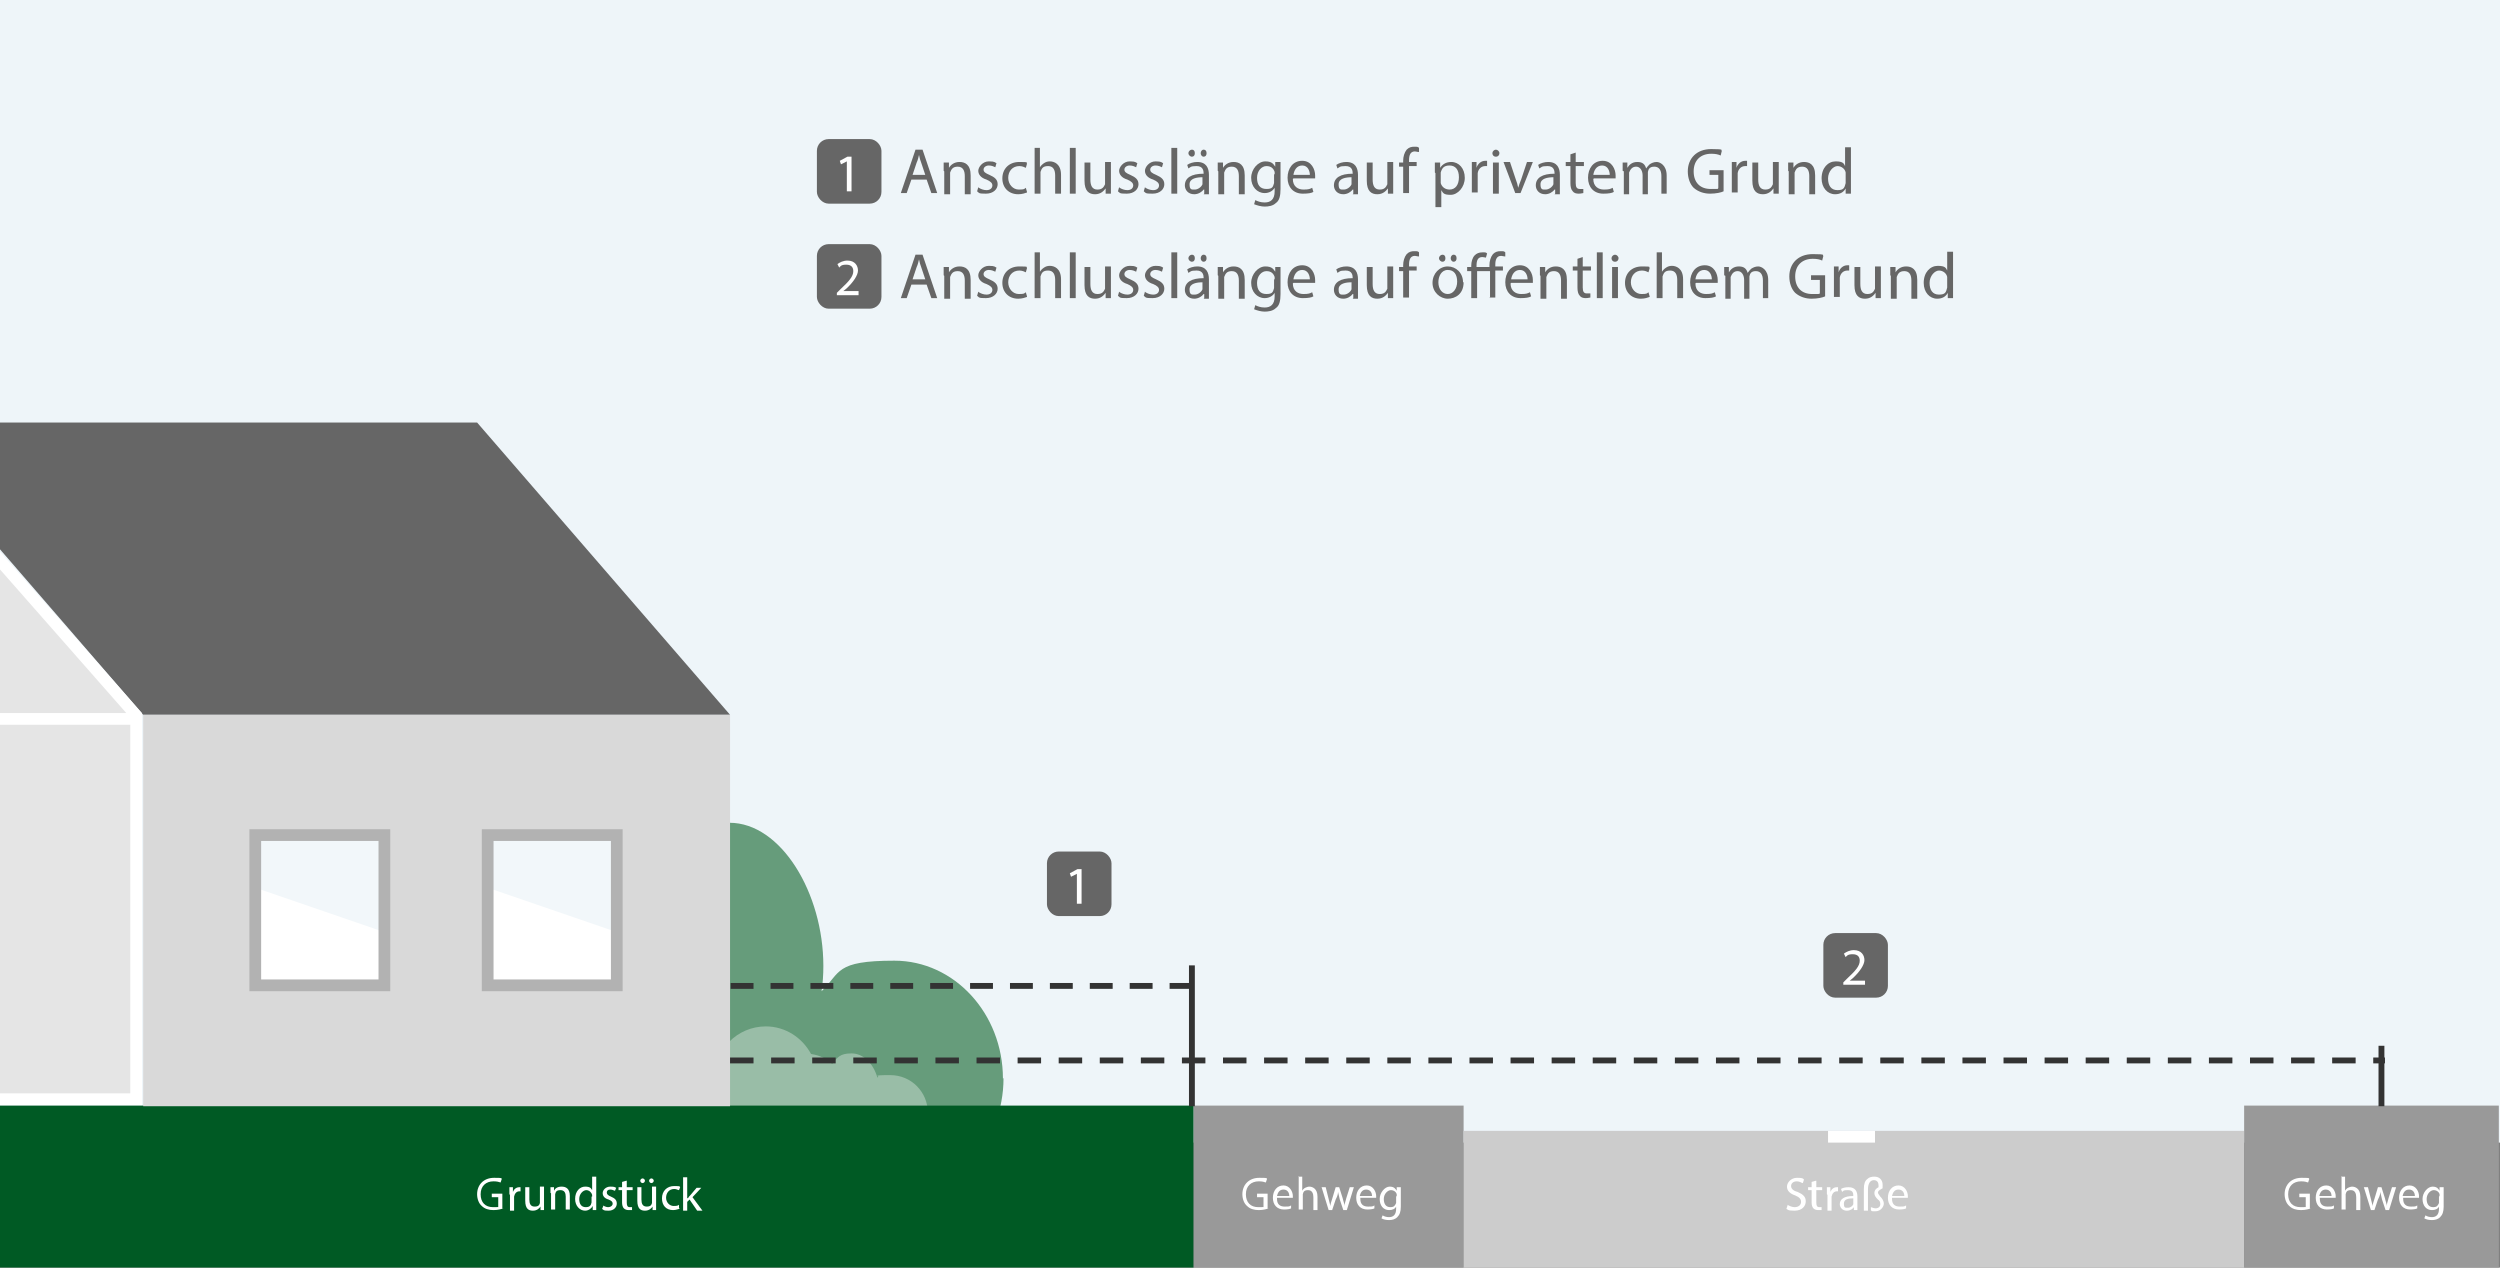 <?xml version="1.0" encoding="UTF-8"?>
<svg xmlns="http://www.w3.org/2000/svg" xmlns:xlink="http://www.w3.org/1999/xlink" id="Ebene_1" data-name="Ebene 1" version="1.1" viewBox="0 0 426 216">
  <rect x="0" y="0" width="426" height="216" fill="#808080" stroke="none"/>
  <defs>
    <clipPath id="clippath">
      <rect width="426" height="216" fill="none" stroke-width="0"></rect>
    </clipPath>
    <clipPath id="clippath-1">
      <rect width="426" height="216" fill="none" stroke-width="0"></rect>
    </clipPath>
    <clipPath id="clippath-2">
      <rect width="426" height="216" fill="none" stroke-width="0"></rect>
    </clipPath>
    <clipPath id="clippath-3">
      <rect width="426" height="216" fill="none" stroke-width="0"></rect>
    </clipPath>
    <clipPath id="clippath-4">
      <rect width="426" height="216" fill="none" stroke-width="0"></rect>
    </clipPath>
    <clipPath id="clippath-5">
      <rect width="426" height="216" fill="none" stroke-width="0"></rect>
    </clipPath>
  </defs>
  <rect width="426" height="194.7" fill="#eef5f9" stroke-width="0"></rect>
  <g clip-path="url(#clippath)">
    <path d="M170.9,183.8c0-11.1-8.3-20.1-18.5-20.1s-9.1,2-12.4,5.2c.2-1.4.3-2.8.3-4.3,0-12.4-7.2-24.4-16-24.4s-16,12-16,24.4,7.2,22.4,16,22.4,7-1.7,9.7-4.6c0,.4,0,.9,0,1.3,0,11.1,8.3,20.1,18.5,20.1s18.5-9,18.5-20.1" fill="#669c7b" stroke-width="0"></path>
    <path d="M158.1,189.6c0-3.5-2.8-6.4-6.4-6.4s-1.5.2-2.2.4c-.7-2.4-2.4-4.1-4.4-4.1s-2.4.7-3.3,1.8c-.9-.9-2.2-1.5-3.6-1.7-1.5-2.8-4.4-4.7-7.7-4.7-4.9,0-8.8,4-8.8,8.9s3.9,8.9,8.8,8.9,2.9-.4,4.2-1.1c.8.4,1.7.6,2.7.6,1.7,0,3.2-.7,4.4-1.8.8,1.1,2,1.8,3.3,1.8s.5,0,.8-.1c1,2.3,3.2,3.8,5.8,3.8s6.4-2.8,6.4-6.4" fill="#99bda7" stroke-width="0"></path>
  </g>
  <rect y="188.4" width="203.4" height="27.6" fill="#005a24" stroke-width="0"></rect>
  <polygon points="0 72 0 93.6 24.4 121.8 124.4 121.8 81.3 72 0 72" fill="#666" stroke-width="0"></polygon>
  <rect x="203.4" y="188.4" width="46" height="27.6" fill="#999" stroke-width="0"></rect>
  <rect x="249.4" y="192.7" width="133" height="23.3" fill="#ccc" stroke-width="0"></rect>
  <rect x="382.4" y="188.4" width="43.4" height="27.6" fill="#999" stroke-width="0"></rect>
  <rect x="311.5" y="192.7" width="8" height="2" fill="#fff" stroke-width="0"></rect>
  <rect x="24.4" y="121.8" width="100" height="66.7" fill="#d9d9d9" stroke-width="0"></rect>
  <rect x="43.3" y="142.1" width="22.4" height="26.1" fill="#fff" stroke-width="0"></rect>
  <polygon points="43.3 142.1 43.3 151.2 65.7 158.9 65.7 142.1 43.3 142.1" fill="#f2f7fa" stroke-width="0"></polygon>
  <rect x="43.5" y="142.3" width="22" height="25.6" fill="none" stroke="#b2b2b2" stroke-width="2"></rect>
  <rect x="82.9" y="142.1" width="22.4" height="26.1" fill="#fff" stroke-width="0"></rect>
  <polygon points="82.9 142.1 82.9 151.2 105.3 158.9 105.3 142.1 82.9 142.1" fill="#f2f7fa" stroke-width="0"></polygon>
  <rect x="83.1" y="142.3" width="22" height="25.6" fill="none" stroke="#b2b2b2" stroke-width="2"></rect>
  <polygon points="0 187.3 23.2 187.3 23.2 121.9 0 95.5 0 187.3" fill="#e5e5e5" stroke-width="0"></polygon>
  <g clip-path="url(#clippath-1)">
    <polygon points="23.2 121.9 23.2 187.3 -1.5 187.3 -1.6 93.7 23.2 121.9" fill="none" stroke="#fff" stroke-width="2"></polygon>
    <line x1="-.6" y1="122.5" x2="23.9" y2="122.5" fill="none" stroke="#fff" stroke-width="2"></line>
  </g>
  <line x1="124.4" y1="180.7" x2="406.4" y2="180.7" fill="none" stroke="#333" stroke-dasharray="0 0 4 3"></line>
  <line x1="124.5" y1="168" x2="203.4" y2="168" fill="none" stroke="#333" stroke-dasharray="0 0 3.9 2.9"></line>
  <line x1="203.1" y1="164.5" x2="203.1" y2="188.5" fill="none" stroke="#333"></line>
  <line x1="405.8" y1="178.2" x2="405.8" y2="188.5" fill="none" stroke="#333"></line>
  <g>
    <path d="M155.3,30.6l-.8,2.3h-1l2.5-7.4h1.2l2.5,7.4h-1l-.8-2.3h-2.6ZM157.7,29.9l-.7-2.1c-.2-.5-.3-.9-.4-1.4h0c-.1.4-.2.9-.4,1.3l-.7,2.1h2.2Z" fill="#666" stroke-width="0"></path>
    <path d="M160.8,29.1c0-.5,0-1,0-1.4h.9v.9h0c.3-.5.9-1,1.8-1s1.9.4,1.9,2.3v3.2h-1v-3.1c0-.9-.3-1.6-1.2-1.6s-1.1.5-1.3,1c0,.1,0,.3,0,.5v3.2h-1v-3.9Z" fill="#666" stroke-width="0"></path>
    <path d="M166.8,32c.3.2.8.4,1.3.4.7,0,1-.4,1-.8s-.3-.7-1-1c-1-.3-1.4-.9-1.4-1.5s.7-1.6,1.8-1.6,1,.2,1.3.3l-.2.7c-.2-.1-.6-.3-1.1-.3s-.9.3-.9.7.3.6,1,.9c.9.4,1.4.8,1.4,1.6s-.7,1.6-2,1.6-1.1-.1-1.5-.4l.2-.7Z" fill="#666" stroke-width="0"></path>
    <path d="M175,32.8c-.3.1-.8.3-1.5.3-1.6,0-2.7-1.1-2.7-2.7s1.1-2.8,2.9-2.8,1.1.1,1.3.3l-.2.7c-.2-.1-.6-.3-1.1-.3-1.2,0-1.9.9-1.9,2s.8,2,1.8,2,.9-.1,1.2-.3l.2.7Z" fill="#666" stroke-width="0"></path>
    <path d="M176.2,25.2h1v3.3h0c.2-.3.4-.5.7-.7.3-.2.6-.3,1-.3.7,0,1.9.4,1.9,2.3v3.2h-1v-3.1c0-.9-.3-1.6-1.2-1.6s-1.1.4-1.3,1c0,.1,0,.3,0,.5v3.2h-1v-7.8Z" fill="#666" stroke-width="0"></path>
    <path d="M182.3,25.2h1v7.8h-1v-7.8Z" fill="#666" stroke-width="0"></path>
    <path d="M189.3,31.5c0,.5,0,1,0,1.5h-.9v-.9h0c-.3.4-.8,1-1.8,1s-1.8-.5-1.8-2.3v-3.1h1v2.9c0,1,.3,1.7,1.2,1.7s1.1-.5,1.3-.9c0-.1,0-.3,0-.5v-3.3h1v3.9Z" fill="#666" stroke-width="0"></path>
    <path d="M190.8,32c.3.2.8.4,1.3.4.7,0,1-.4,1-.8s-.3-.7-1-1c-1-.3-1.4-.9-1.4-1.5s.7-1.6,1.8-1.6,1,.2,1.3.3l-.2.7c-.2-.1-.6-.3-1.1-.3s-.9.3-.9.7.3.6,1,.9c.9.4,1.4.8,1.4,1.6s-.7,1.6-2,1.6-1.1-.1-1.5-.4l.2-.7Z" fill="#666" stroke-width="0"></path>
    <path d="M195.2,32c.3.2.8.4,1.3.4.7,0,1-.4,1-.8s-.3-.7-1-1c-1-.3-1.4-.9-1.4-1.5s.7-1.6,1.8-1.6,1,.2,1.3.3l-.2.7c-.2-.1-.6-.3-1.1-.3s-.9.3-.9.7.3.6,1,.9c.9.4,1.4.8,1.4,1.6s-.7,1.6-2,1.6-1.1-.1-1.5-.4l.2-.7Z" fill="#666" stroke-width="0"></path>
    <path d="M199.6,25.2h1v7.8h-1v-7.8Z" fill="#666" stroke-width="0"></path>
    <path d="M205.2,33v-.7h-.1c-.3.4-.9.8-1.6.8-1.1,0-1.6-.8-1.6-1.5,0-1.3,1.1-2,3.2-2h0c0-.5-.1-1.3-1.2-1.3s-1,.2-1.4.4l-.2-.6c.4-.3,1.1-.5,1.7-.5,1.6,0,2,1.1,2,2.2v2c0,.5,0,.9,0,1.3h-.9ZM202.5,26.1c0-.3.3-.6.6-.6s.5.2.5.6-.2.6-.5.6-.6-.3-.6-.6ZM205,30.2c-1.1,0-2.3.2-2.3,1.2s.4.9.9.9,1.1-.4,1.3-.9c0,0,0-.2,0-.3v-.9ZM204.6,26.1c0-.3.2-.6.5-.6s.5.2.5.6-.2.6-.5.6-.5-.3-.5-.6Z" fill="#666" stroke-width="0"></path>
    <path d="M207.5,29.1c0-.5,0-1,0-1.4h.9v.9h0c.3-.5.9-1,1.8-1s1.9.4,1.9,2.3v3.2h-1v-3.1c0-.9-.3-1.6-1.2-1.6s-1.1.5-1.3,1c0,.1,0,.3,0,.5v3.2h-1v-3.9Z" fill="#666" stroke-width="0"></path>
    <path d="M218.2,27.6c0,.4,0,.8,0,1.5v3.1c0,1.2-.2,2-.8,2.4-.5.5-1.3.6-1.9.6s-1.3-.2-1.8-.4l.2-.7c.4.2.9.4,1.6.4,1,0,1.7-.5,1.7-1.9v-.6h0c-.3.5-.9.9-1.7.9-1.3,0-2.3-1.1-2.3-2.6s1.2-2.8,2.4-2.8,1.4.5,1.7.9h0v-.8h.9ZM217.2,29.7c0-.2,0-.3,0-.4-.2-.6-.6-1-1.4-1s-1.6.8-1.6,2,.5,1.9,1.6,1.9,1.1-.4,1.3-1c0-.2,0-.4,0-.5v-1Z" fill="#666" stroke-width="0"></path>
    <path d="M220.3,30.5c0,1.3.9,1.8,1.8,1.8s1.1-.1,1.5-.3l.2.7c-.3.2-.9.3-1.8.3-1.6,0-2.6-1.1-2.6-2.7s.9-2.9,2.5-2.9,2.2,1.5,2.2,2.5,0,.4,0,.5h-3.7ZM223.2,29.8c0-.6-.3-1.6-1.3-1.6s-1.4.9-1.5,1.6h2.8Z" fill="#666" stroke-width="0"></path>
    <path d="M230.6,33v-.7h-.1c-.3.4-.9.8-1.6.8-1.1,0-1.6-.8-1.6-1.5,0-1.3,1.1-2,3.2-2h0c0-.5-.1-1.3-1.2-1.3s-1,.2-1.4.4l-.2-.6c.4-.3,1.1-.5,1.7-.5,1.6,0,2,1.1,2,2.2v2c0,.5,0,.9,0,1.3h-.9ZM230.4,30.2c-1.1,0-2.3.2-2.3,1.2s.4.9.9.9,1.1-.4,1.3-.9c0,0,0-.2,0-.3v-.9Z" fill="#666" stroke-width="0"></path>
    <path d="M237.4,31.5c0,.5,0,1,0,1.5h-.9v-.9h0c-.3.4-.8,1-1.8,1s-1.8-.5-1.8-2.3v-3.1h1v2.9c0,1,.3,1.7,1.2,1.7s1.1-.5,1.3-.9c0-.1,0-.3,0-.5v-3.3h1v3.9Z" fill="#666" stroke-width="0"></path>
    <path d="M239.1,33v-4.6h-.7v-.7h.7v-.3c0-.7.2-1.4.6-1.9.4-.4.8-.5,1.3-.5s.6,0,.8.2v.7c-.3,0-.5-.1-.7-.1-.8,0-1,.7-1,1.5v.3h1.3v.7h-1.3v4.6h-1Z" fill="#666" stroke-width="0"></path>
    <path d="M244.5,29.4c0-.7,0-1.2,0-1.7h.9v.9h0c.4-.6,1-1,1.9-1,1.3,0,2.3,1.1,2.3,2.7s-1.2,2.9-2.4,2.9-1.3-.3-1.6-.8h0v2.9h-1v-5.8ZM245.5,30.8c0,.1,0,.3,0,.4.2.7.8,1.1,1.5,1.1,1,0,1.6-.8,1.6-2.1s-.6-2-1.6-2-1.3.5-1.5,1.2c0,.1,0,.3,0,.4v.9Z" fill="#666" stroke-width="0"></path>
    <path d="M250.8,29.3c0-.6,0-1.2,0-1.7h.8v1h0c.2-.7.8-1.2,1.5-1.2s.2,0,.3,0v.9c0,0-.2,0-.3,0-.7,0-1.2.5-1.3,1.2,0,.1,0,.3,0,.5v2.8h-1v-3.7Z" fill="#666" stroke-width="0"></path>
    <path d="M255.5,26.1c0,.3-.2.6-.6.6s-.6-.3-.6-.6.3-.6.6-.6.6.3.6.6ZM254.4,33v-5.3h1v5.3h-1Z" fill="#666" stroke-width="0"></path>
    <path d="M257.3,27.6l1,3c.2.5.3.9.4,1.4h0c.1-.4.3-.9.5-1.4l1-3h1l-2.1,5.3h-.9l-2-5.3h1Z" fill="#666" stroke-width="0"></path>
    <path d="M265,33v-.7h-.1c-.3.4-.9.8-1.6.8-1.1,0-1.6-.8-1.6-1.5,0-1.3,1.1-2,3.2-2h0c0-.5-.1-1.3-1.2-1.3s-1,.2-1.4.4l-.2-.6c.4-.3,1.1-.5,1.7-.5,1.6,0,2,1.1,2,2.2v2c0,.5,0,.9,0,1.3h-.9ZM264.8,30.2c-1.1,0-2.3.2-2.3,1.2s.4.9.9.9,1.1-.4,1.3-.9c0,0,0-.2,0-.3v-.9Z" fill="#666" stroke-width="0"></path>
    <path d="M268.5,26.1v1.5h1.4v.7h-1.4v2.9c0,.7.2,1,.7,1s.4,0,.6,0v.7c-.1,0-.4.1-.8.1s-.8-.1-1-.4c-.3-.3-.4-.8-.4-1.4v-2.9h-.8v-.7h.8v-1.3l.9-.3Z" fill="#666" stroke-width="0"></path>
    <path d="M271.5,30.5c0,1.3.9,1.8,1.8,1.8s1.1-.1,1.5-.3l.2.7c-.3.2-.9.3-1.8.3-1.6,0-2.6-1.1-2.6-2.7s.9-2.9,2.5-2.9,2.2,1.5,2.2,2.5,0,.4,0,.5h-3.7ZM274.3,29.8c0-.6-.3-1.6-1.3-1.6s-1.4.9-1.5,1.6h2.8Z" fill="#666" stroke-width="0"></path>
    <path d="M276.5,29.1c0-.5,0-1,0-1.4h.8v.9h0c.3-.5.8-1,1.7-1s1.3.4,1.5,1.1h0c.2-.3.4-.5.6-.7.3-.2.7-.4,1.2-.4s1.7.5,1.7,2.3v3.1h-.9v-3c0-1-.4-1.6-1.2-1.6s-1,.4-1.1.9c0,.1,0,.3,0,.5v3.3h-.9v-3.2c0-.8-.4-1.5-1.1-1.5s-1,.5-1.2,1c0,.1,0,.3,0,.5v3.2h-.9v-3.9Z" fill="#666" stroke-width="0"></path>
    <path d="M293.7,32.6c-.4.2-1.3.4-2.3.4s-2-.3-2.8-1c-.6-.6-1-1.6-1-2.8,0-2.2,1.5-3.8,4-3.8s1.5.2,1.8.3l-.2.8c-.4-.2-.9-.3-1.6-.3-1.8,0-3,1.1-3,3s1.1,3,2.9,3,1.1,0,1.3-.2v-2.2h-1.5v-.8h2.4v3.6Z" fill="#666" stroke-width="0"></path>
    <path d="M295.1,29.3c0-.6,0-1.2,0-1.7h.8v1h0c.2-.7.8-1.2,1.5-1.2s.2,0,.3,0v.9c0,0-.2,0-.3,0-.7,0-1.2.5-1.3,1.2,0,.1,0,.3,0,.5v2.8h-1v-3.7Z" fill="#666" stroke-width="0"></path>
    <path d="M303.1,31.5c0,.5,0,1,0,1.5h-.9v-.9h0c-.3.4-.8,1-1.8,1s-1.8-.5-1.8-2.3v-3.1h1v2.9c0,1,.3,1.7,1.2,1.7s1.1-.5,1.3-.9c0-.1,0-.3,0-.5v-3.3h1v3.9Z" fill="#666" stroke-width="0"></path>
    <path d="M304.7,29.1c0-.5,0-1,0-1.4h.9v.9h0c.3-.5.9-1,1.8-1s1.9.4,1.9,2.3v3.2h-1v-3.1c0-.9-.3-1.6-1.2-1.6s-1.1.5-1.3,1c0,.1,0,.3,0,.5v3.2h-1v-3.9Z" fill="#666" stroke-width="0"></path>
    <path d="M315.4,25.2v6.4c0,.5,0,1,0,1.4h-.9v-.9h0c-.3.6-.9,1-1.8,1-1.3,0-2.3-1.1-2.3-2.7,0-1.8,1.1-2.9,2.4-2.9s1.4.4,1.6.8h0v-3.2h1ZM314.5,29.8c0-.1,0-.3,0-.4-.1-.6-.7-1.1-1.4-1.1s-1.6.9-1.6,2.1.5,2,1.6,2,1.2-.4,1.4-1.2c0-.1,0-.3,0-.4v-.9Z" fill="#666" stroke-width="0"></path>
  </g>
  <g clip-path="url(#clippath-2)">
    <rect x="139.2" y="23.7" width="11" height="11" rx="2" ry="2" fill="#666" stroke-width="0"></rect>
  </g>
  <path d="M144.3,27.5h0l-1,.5-.2-.6,1.3-.7h.7v5.9h-.8v-5.1Z" fill="#fff" stroke-width="0"></path>
  <g>
    <path d="M155.3,48.5l-.8,2.3h-1l2.5-7.4h1.2l2.5,7.4h-1l-.8-2.3h-2.6ZM157.7,47.7l-.7-2.1c-.2-.5-.3-.9-.4-1.4h0c-.1.4-.2.9-.4,1.3l-.7,2.1h2.2Z" fill="#666" stroke-width="0"></path>
    <path d="M160.8,46.9c0-.5,0-1,0-1.4h.9v.9h0c.3-.5.9-1,1.8-1s1.9.4,1.9,2.3v3.2h-1v-3.1c0-.9-.3-1.6-1.2-1.6s-1.1.5-1.3,1c0,.1,0,.3,0,.5v3.2h-1v-3.9Z" fill="#666" stroke-width="0"></path>
    <path d="M166.8,49.8c.3.2.8.4,1.3.4.7,0,1-.4,1-.8s-.3-.7-1-1c-1-.3-1.4-.9-1.4-1.5s.7-1.6,1.8-1.6,1,.2,1.3.3l-.2.7c-.2-.1-.6-.3-1.1-.3s-.9.3-.9.7.3.6,1,.9c.9.4,1.4.8,1.4,1.6s-.7,1.6-2,1.6-1.1-.1-1.5-.4l.2-.7Z" fill="#666" stroke-width="0"></path>
    <path d="M175,50.6c-.3.1-.8.3-1.5.3-1.6,0-2.7-1.1-2.7-2.7s1.1-2.8,2.9-2.8,1.1.1,1.3.3l-.2.7c-.2-.1-.6-.3-1.1-.3-1.2,0-1.9.9-1.9,2s.8,2,1.8,2,.9-.1,1.2-.3l.2.7Z" fill="#666" stroke-width="0"></path>
    <path d="M176.2,43h1v3.3h0c.2-.3.4-.5.7-.7.3-.2.6-.3,1-.3.7,0,1.9.4,1.9,2.3v3.2h-1v-3.1c0-.9-.3-1.6-1.2-1.6s-1.1.4-1.3,1c0,.1,0,.3,0,.5v3.2h-1v-7.8Z" fill="#666" stroke-width="0"></path>
    <path d="M182.3,43h1v7.8h-1v-7.8Z" fill="#666" stroke-width="0"></path>
    <path d="M189.3,49.3c0,.5,0,1,0,1.5h-.9v-.9h0c-.3.4-.8,1-1.8,1s-1.8-.5-1.8-2.3v-3.1h1v2.9c0,1,.3,1.7,1.2,1.7s1.1-.5,1.3-.9c0-.1,0-.3,0-.5v-3.3h1v3.9Z" fill="#666" stroke-width="0"></path>
    <path d="M190.8,49.8c.3.2.8.4,1.3.4.7,0,1-.4,1-.8s-.3-.7-1-1c-1-.3-1.4-.9-1.4-1.5s.7-1.6,1.8-1.6,1,.2,1.3.3l-.2.7c-.2-.1-.6-.3-1.1-.3s-.9.3-.9.7.3.6,1,.9c.9.4,1.4.8,1.4,1.6s-.7,1.6-2,1.6-1.1-.1-1.5-.4l.2-.7Z" fill="#666" stroke-width="0"></path>
    <path d="M195.2,49.8c.3.2.8.4,1.3.4.7,0,1-.4,1-.8s-.3-.7-1-1c-1-.3-1.4-.9-1.4-1.5s.7-1.6,1.8-1.6,1,.2,1.3.3l-.2.7c-.2-.1-.6-.3-1.1-.3s-.9.3-.9.7.3.6,1,.9c.9.4,1.4.8,1.4,1.6s-.7,1.6-2,1.6-1.1-.1-1.5-.4l.2-.7Z" fill="#666" stroke-width="0"></path>
    <path d="M199.6,43h1v7.8h-1v-7.8Z" fill="#666" stroke-width="0"></path>
    <path d="M205.2,50.8v-.7h-.1c-.3.4-.9.8-1.6.8-1.1,0-1.6-.8-1.6-1.5,0-1.3,1.1-2,3.2-2h0c0-.5-.1-1.3-1.2-1.3s-1,.2-1.4.4l-.2-.6c.4-.3,1.1-.5,1.7-.5,1.6,0,2,1.1,2,2.2v2c0,.5,0,.9,0,1.3h-.9ZM202.5,44c0-.3.3-.6.6-.6s.5.2.5.6-.2.6-.5.6-.6-.3-.6-.6ZM205,48.1c-1.1,0-2.3.2-2.3,1.2s.4.9.9.9,1.1-.4,1.3-.9c0,0,0-.2,0-.3v-.9ZM204.6,44c0-.3.2-.6.5-.6s.5.2.5.6-.2.6-.5.6-.5-.3-.5-.6Z" fill="#666" stroke-width="0"></path>
    <path d="M207.5,46.9c0-.5,0-1,0-1.4h.9v.9h0c.3-.5.9-1,1.8-1s1.9.4,1.9,2.3v3.2h-1v-3.1c0-.9-.3-1.6-1.2-1.6s-1.1.5-1.3,1c0,.1,0,.3,0,.5v3.2h-1v-3.9Z" fill="#666" stroke-width="0"></path>
    <path d="M218.2,45.5c0,.4,0,.8,0,1.5v3.1c0,1.2-.2,2-.8,2.4-.5.5-1.3.6-1.9.6s-1.3-.2-1.8-.4l.2-.7c.4.2.9.4,1.6.4,1,0,1.7-.5,1.7-1.9v-.6h0c-.3.5-.9.9-1.7.9-1.3,0-2.3-1.1-2.3-2.6s1.2-2.8,2.4-2.8,1.4.5,1.7.9h0v-.8h.9ZM217.2,47.6c0-.2,0-.3,0-.4-.2-.6-.6-1-1.4-1s-1.6.8-1.6,2,.5,1.9,1.6,1.9,1.1-.4,1.3-1c0-.2,0-.4,0-.5v-1Z" fill="#666" stroke-width="0"></path>
    <path d="M220.3,48.3c0,1.3.9,1.8,1.8,1.8s1.1-.1,1.5-.3l.2.7c-.3.2-.9.3-1.8.3-1.6,0-2.6-1.1-2.6-2.7s.9-2.9,2.5-2.9,2.2,1.5,2.2,2.5,0,.4,0,.5h-3.7ZM223.2,47.6c0-.6-.3-1.6-1.3-1.6s-1.4.9-1.5,1.6h2.8Z" fill="#666" stroke-width="0"></path>
    <path d="M230.6,50.8v-.7h-.1c-.3.4-.9.8-1.6.8-1.1,0-1.6-.8-1.6-1.5,0-1.3,1.1-2,3.2-2h0c0-.5-.1-1.3-1.2-1.3s-1,.2-1.4.4l-.2-.6c.4-.3,1.1-.5,1.7-.5,1.6,0,2,1.1,2,2.2v2c0,.5,0,.9,0,1.3h-.9ZM230.4,48.1c-1.1,0-2.3.2-2.3,1.2s.4.9.9.9,1.1-.4,1.3-.9c0,0,0-.2,0-.3v-.9Z" fill="#666" stroke-width="0"></path>
    <path d="M237.4,49.3c0,.5,0,1,0,1.5h-.9v-.9h0c-.3.4-.8,1-1.8,1s-1.8-.5-1.8-2.3v-3.1h1v2.9c0,1,.3,1.7,1.2,1.7s1.1-.5,1.3-.9c0-.1,0-.3,0-.5v-3.3h1v3.9Z" fill="#666" stroke-width="0"></path>
    <path d="M239.1,50.8v-4.6h-.7v-.7h.7v-.3c0-.7.2-1.4.6-1.9.4-.4.8-.5,1.3-.5s.6,0,.8.2v.7c-.3,0-.5-.1-.7-.1-.8,0-1,.7-1,1.5v.3h1.3v.7h-1.3v4.6h-1Z" fill="#666" stroke-width="0"></path>
    <path d="M249.4,48.1c0,2-1.4,2.8-2.7,2.8s-2.6-1.1-2.6-2.7,1.2-2.8,2.6-2.8,2.6,1.1,2.6,2.7ZM245.1,48.1c0,1.2.7,2,1.6,2s1.6-.9,1.6-2.1-.5-2-1.6-2-1.6,1.1-1.6,2.1ZM245.2,44c0-.3.3-.6.6-.6s.5.2.5.6-.2.6-.5.6-.6-.3-.6-.6ZM247.2,44c0-.3.2-.6.5-.6s.5.2.5.6-.2.6-.5.6-.5-.3-.5-.6Z" fill="#666" stroke-width="0"></path>
    <path d="M253.9,50.8v-4.6h-2.2v4.6h-1v-4.6h-.7v-.7h.7v-.2c0-.7.2-1.4.6-1.8.3-.3.7-.5,1.3-.5s.6,0,.8.2l-.2.7c-.1,0-.4-.1-.6-.1-.8,0-1,.6-1,1.5v.2h2.2v-.3c0-.7.2-1.4.6-1.9.4-.4.8-.5,1.3-.5s.6,0,.8.2v.7c-.3,0-.5-.1-.7-.1-.8,0-1,.7-1,1.5v.3h1.3v.7h-1.3v4.6h-1Z" fill="#666" stroke-width="0"></path>
    <path d="M257.4,48.3c0,1.3.9,1.8,1.8,1.8s1.1-.1,1.5-.3l.2.7c-.3.2-.9.3-1.8.3-1.6,0-2.6-1.1-2.6-2.7s.9-2.9,2.5-2.9,2.2,1.5,2.2,2.5,0,.4,0,.5h-3.7ZM260.3,47.6c0-.6-.3-1.6-1.3-1.6s-1.4.9-1.5,1.6h2.8Z" fill="#666" stroke-width="0"></path>
    <path d="M262.4,46.9c0-.5,0-1,0-1.4h.9v.9h0c.3-.5.9-1,1.8-1s1.9.4,1.9,2.3v3.2h-1v-3.1c0-.9-.3-1.6-1.2-1.6s-1.1.5-1.3,1c0,.1,0,.3,0,.5v3.2h-1v-3.9Z" fill="#666" stroke-width="0"></path>
    <path d="M269.7,43.9v1.5h1.4v.7h-1.4v2.9c0,.7.2,1,.7,1s.4,0,.6,0v.7c-.1,0-.4.1-.8.1s-.8-.1-1-.4c-.3-.3-.4-.8-.4-1.4v-2.9h-.8v-.7h.8v-1.3l.9-.3Z" fill="#666" stroke-width="0"></path>
    <path d="M272.1,43h1v7.8h-1v-7.8Z" fill="#666" stroke-width="0"></path>
    <path d="M275.8,44c0,.3-.2.6-.6.6s-.6-.3-.6-.6.3-.6.6-.6.6.3.6.6ZM274.7,50.8v-5.3h1v5.3h-1Z" fill="#666" stroke-width="0"></path>
    <path d="M281.1,50.6c-.3.1-.8.3-1.5.3-1.6,0-2.7-1.1-2.7-2.7s1.1-2.8,2.9-2.8,1.1.1,1.3.3l-.2.7c-.2-.1-.6-.3-1.1-.3-1.2,0-1.9.9-1.9,2s.8,2,1.8,2,.9-.1,1.2-.3l.2.7Z" fill="#666" stroke-width="0"></path>
    <path d="M282.2,43h1v3.3h0c.2-.3.4-.5.7-.7.3-.2.6-.3,1-.3.7,0,1.9.4,1.9,2.3v3.2h-1v-3.1c0-.9-.3-1.6-1.2-1.6s-1.1.4-1.3,1c0,.1,0,.3,0,.5v3.2h-1v-7.8Z" fill="#666" stroke-width="0"></path>
    <path d="M288.9,48.3c0,1.3.9,1.8,1.8,1.8s1.1-.1,1.5-.3l.2.7c-.3.2-.9.3-1.8.3-1.6,0-2.6-1.1-2.6-2.7s.9-2.9,2.5-2.9,2.2,1.5,2.2,2.5,0,.4,0,.5h-3.7ZM291.7,47.6c0-.6-.3-1.6-1.3-1.6s-1.4.9-1.5,1.6h2.8Z" fill="#666" stroke-width="0"></path>
    <path d="M293.8,46.9c0-.5,0-1,0-1.4h.8v.9h0c.3-.5.8-1,1.7-1s1.3.4,1.5,1.1h0c.2-.3.4-.5.6-.7.3-.2.7-.4,1.2-.4s1.7.5,1.7,2.3v3.1h-.9v-3c0-1-.4-1.6-1.2-1.6s-1,.4-1.1.9c0,.1,0,.3,0,.5v3.3h-.9v-3.2c0-.8-.4-1.5-1.1-1.5s-1,.5-1.2,1c0,.1,0,.3,0,.5v3.2h-.9v-3.9Z" fill="#666" stroke-width="0"></path>
    <path d="M311,50.5c-.4.2-1.3.4-2.3.4s-2-.3-2.8-1c-.6-.6-1-1.6-1-2.8,0-2.2,1.5-3.8,4-3.8s1.5.2,1.8.3l-.2.8c-.4-.2-.9-.3-1.6-.3-1.8,0-3,1.1-3,3s1.1,3,2.9,3,1.1,0,1.3-.2v-2.2h-1.5v-.8h2.4v3.6Z" fill="#666" stroke-width="0"></path>
    <path d="M312.5,47.1c0-.6,0-1.2,0-1.7h.8v1h0c.2-.7.8-1.2,1.5-1.2s.2,0,.3,0v.9c0,0-.2,0-.3,0-.7,0-1.2.5-1.3,1.2,0,.1,0,.3,0,.5v2.8h-1v-3.7Z" fill="#666" stroke-width="0"></path>
    <path d="M320.5,49.3c0,.5,0,1,0,1.5h-.9v-.9h0c-.3.4-.8,1-1.8,1s-1.8-.5-1.8-2.3v-3.1h1v2.9c0,1,.3,1.7,1.2,1.7s1.1-.5,1.3-.9c0-.1,0-.3,0-.5v-3.3h1v3.9Z" fill="#666" stroke-width="0"></path>
    <path d="M322.1,46.9c0-.5,0-1,0-1.4h.9v.9h0c.3-.5.9-1,1.8-1s1.9.4,1.9,2.3v3.2h-1v-3.1c0-.9-.3-1.6-1.2-1.6s-1.1.5-1.3,1c0,.1,0,.3,0,.5v3.2h-1v-3.9Z" fill="#666" stroke-width="0"></path>
    <path d="M332.8,43v6.4c0,.5,0,1,0,1.4h-.9v-.9h0c-.3.6-.9,1-1.8,1-1.3,0-2.3-1.1-2.3-2.7,0-1.8,1.1-2.9,2.4-2.9s1.4.4,1.6.8h0v-3.2h1ZM331.8,47.6c0-.1,0-.3,0-.4-.1-.6-.7-1.1-1.4-1.1s-1.6.9-1.6,2.1.5,2,1.6,2,1.2-.4,1.4-1.2c0-.1,0-.3,0-.4v-.9Z" fill="#666" stroke-width="0"></path>
  </g>
  <g clip-path="url(#clippath-3)">
    <rect x="139.2" y="41.6" width="11" height="11" rx="2" ry="2" fill="#666" stroke-width="0"></rect>
  </g>
  <path d="M142.6,50.4v-.5l.6-.6c1.5-1.4,2.2-2.2,2.2-3.1,0-.6-.3-1.1-1.2-1.1s-1,.3-1.2.5l-.3-.6c.4-.3,1-.6,1.7-.6,1.3,0,1.8.9,1.8,1.7s-.8,2-2,3.1l-.5.4h0s2.6,0,2.6,0v.7h-3.7Z" fill="#fff" stroke-width="0"></path>
  <g clip-path="url(#clippath-4)">
    <rect x="178.4" y="145.1" width="11" height="11" rx="2" ry="2" fill="#666" stroke-width="0"></rect>
  </g>
  <path d="M183.5,148.9h0l-1,.5-.2-.6,1.3-.7h.7v5.9h-.8v-5.1Z" fill="#fff" stroke-width="0"></path>
  <g clip-path="url(#clippath-5)">
    <rect x="310.7" y="159" width="11" height="11" rx="2" ry="2" fill="#666" stroke-width="0"></rect>
  </g>
  <path d="M314.1,167.9v-.5l.6-.6c1.5-1.4,2.2-2.2,2.2-3.1,0-.6-.3-1.1-1.2-1.1s-1,.3-1.2.5l-.3-.6c.4-.3,1-.6,1.7-.6,1.3,0,1.8.9,1.8,1.7s-.8,2-2,3.1l-.5.4h0s2.6,0,2.6,0v.7h-3.7Z" fill="#fff" stroke-width="0"></path>
  <g>
    <path d="M85.8,205.9c-.3.1-.9.3-1.7.3s-1.5-.2-2-.7c-.5-.4-.8-1.2-.8-2,0-1.6,1.1-2.8,2.9-2.8s1.1.1,1.3.2l-.2.6c-.3-.1-.6-.2-1.2-.2-1.3,0-2.2.8-2.2,2.2s.8,2.2,2.1,2.2.8,0,.9-.1v-1.6h-1.1v-.6h1.8v2.6Z" fill="#fff" stroke-width="0"></path>
    <path d="M86.8,203.5c0-.5,0-.8,0-1.2h.6v.8h0c.2-.5.6-.8,1.1-.8s.1,0,.2,0v.7c0,0-.1,0-.2,0-.5,0-.8.4-.9.9,0,0,0,.2,0,.3v2.1h-.7v-2.7Z" fill="#fff" stroke-width="0"></path>
    <path d="M92.7,205.1c0,.4,0,.8,0,1.1h-.6v-.6h0c-.2.3-.6.7-1.3.7s-1.3-.3-1.3-1.7v-2.3h.7v2.1c0,.7.2,1.2.9,1.2s.8-.3.9-.6c0-.1,0-.2,0-.4v-2.4h.7v2.8Z" fill="#fff" stroke-width="0"></path>
    <path d="M93.8,203.3c0-.4,0-.7,0-1h.6v.6h0c.2-.4.6-.7,1.3-.7s1.4.3,1.4,1.6v2.3h-.7v-2.2c0-.6-.2-1.1-.9-1.1s-.8.3-.9.7c0,0,0,.2,0,.3v2.3h-.7v-2.8Z" fill="#fff" stroke-width="0"></path>
    <path d="M101.6,200.5v4.7c0,.3,0,.7,0,1h-.6v-.7h0c-.2.4-.7.8-1.3.8-.9,0-1.7-.8-1.7-2,0-1.3.8-2.1,1.7-2.1s1,.3,1.2.6h0v-2.3h.7ZM100.9,203.9c0,0,0-.2,0-.3-.1-.4-.5-.8-1-.8s-1.2.6-1.2,1.5.4,1.4,1.1,1.4.9-.3,1-.8c0,0,0-.2,0-.3v-.7Z" fill="#fff" stroke-width="0"></path>
    <path d="M102.7,205.4c.2.1.6.3.9.3.5,0,.8-.3.8-.6s-.2-.5-.7-.7c-.7-.2-1-.6-1-1.1s.5-1.1,1.3-1.1.7.1,1,.2l-.2.5c-.2,0-.4-.2-.8-.2s-.6.2-.6.5.2.5.7.7c.7.3,1,.6,1,1.2s-.5,1.2-1.4,1.2-.8-.1-1.1-.3l.2-.5Z" fill="#fff" stroke-width="0"></path>
    <path d="M106.8,201.2v1.1h1v.5h-1v2.1c0,.5.1.8.5.8s.3,0,.4,0v.5c-.1,0-.3,0-.6,0s-.6-.1-.8-.3c-.2-.2-.3-.6-.3-1v-2.1h-.6v-.5h.6v-.9l.7-.2Z" fill="#fff" stroke-width="0"></path>
    <path d="M111.8,205.1c0,.4,0,.8,0,1.1h-.6v-.6h0c-.2.3-.6.7-1.3.7s-1.3-.3-1.3-1.7v-2.3h.7v2.1c0,.7.2,1.2.9,1.2s.8-.3.9-.6c0-.1,0-.2,0-.4v-2.4h.7v2.8ZM109.1,201.2c0-.2.2-.4.4-.4s.4.2.4.4-.2.4-.4.4-.4-.2-.4-.4ZM110.6,201.2c0-.2.2-.4.4-.4s.4.2.4.4-.2.4-.4.4-.4-.2-.4-.4Z" fill="#fff" stroke-width="0"></path>
    <path d="M115.8,206c-.2,0-.6.2-1.1.2-1.2,0-1.9-.8-1.9-2s.8-2.1,2.1-2.1.8.1,1,.2l-.2.5c-.2,0-.4-.2-.8-.2-.9,0-1.4.7-1.4,1.5s.6,1.4,1.3,1.4.7-.1.9-.2v.5Z" fill="#fff" stroke-width="0"></path>
    <path d="M117.3,204.1h0c0-.1.2-.3.3-.4l1.1-1.3h.8l-1.5,1.6,1.7,2.3h-.9l-1.3-1.9-.4.4v1.5h-.7v-5.7h.7v3.6Z" fill="#fff" stroke-width="0"></path>
  </g>
  <g>
    <path d="M216.2,205.9c-.3.1-.9.3-1.7.3s-1.5-.2-2-.7c-.5-.4-.8-1.2-.8-2,0-1.6,1.1-2.8,2.9-2.8s1.1.1,1.3.2l-.2.6c-.3-.1-.6-.2-1.2-.2-1.3,0-2.2.8-2.2,2.2s.8,2.2,2.1,2.2.8,0,.9-.1v-1.6h-1.1v-.6h1.8v2.6Z" fill="#fff" stroke-width="0"></path>
    <path d="M217.6,204.3c0,1,.6,1.3,1.3,1.3s.8,0,1.1-.2v.5c-.1.1-.6.2-1.2.2-1.2,0-1.9-.8-1.9-2s.7-2.1,1.8-2.1,1.6,1.1,1.6,1.8,0,.3,0,.3h-2.7ZM219.7,203.8c0-.4-.2-1.1-1-1.1s-1,.7-1.1,1.1h2.1Z" fill="#fff" stroke-width="0"></path>
    <path d="M221.2,200.5h.7v2.4h0c.1-.2.3-.4.5-.5.2-.1.5-.2.7-.2.5,0,1.4.3,1.4,1.7v2.3h-.7v-2.2c0-.6-.2-1.2-.9-1.2s-.8.3-.9.7c0,0,0,.2,0,.3v2.3h-.7v-5.7Z" fill="#fff" stroke-width="0"></path>
    <path d="M225.9,202.3l.5,2c.1.4.2.8.3,1.2h0c0-.4.2-.8.3-1.2l.6-2h.6l.6,1.9c.1.5.3.9.3,1.3h0c0-.4.2-.8.3-1.3l.6-1.9h.7l-1.2,3.9h-.6l-.6-1.8c-.1-.4-.2-.8-.3-1.3h0c0,.5-.2.9-.4,1.3l-.6,1.8h-.6l-1.2-3.9h.7Z" fill="#fff" stroke-width="0"></path>
    <path d="M231.8,204.3c0,1,.6,1.3,1.3,1.3s.8,0,1.1-.2v.5c-.1.1-.6.2-1.2.2-1.2,0-1.9-.8-1.9-2s.7-2.1,1.8-2.1,1.6,1.1,1.6,1.8,0,.3,0,.3h-2.7ZM233.8,203.8c0-.4-.2-1.1-1-1.1s-1,.7-1.1,1.1h2.1Z" fill="#fff" stroke-width="0"></path>
    <path d="M238.7,202.3c0,.3,0,.6,0,1.1v2.2c0,.9-.2,1.4-.6,1.8-.4.4-.9.5-1.4.5s-1-.1-1.3-.3l.2-.5c.3.2.7.3,1.1.3.7,0,1.2-.4,1.2-1.4v-.4h0c-.2.4-.6.6-1.2.6-1,0-1.6-.8-1.6-1.9s.9-2.1,1.7-2.1,1,.4,1.2.7h0v-.6h.6ZM238,203.8c0-.1,0-.2,0-.3-.1-.4-.5-.7-1-.7s-1.2.6-1.2,1.5.4,1.4,1.1,1.4.8-.3,1-.7c0-.1,0-.3,0-.4v-.7Z" fill="#fff" stroke-width="0"></path>
  </g>
  <g>
    <path d="M304.6,205.3c.3.2.8.4,1.2.4.7,0,1.1-.4,1.1-.9s-.3-.8-1-1.1c-.9-.3-1.4-.8-1.4-1.5s.7-1.5,1.7-1.5,1,.1,1.2.3l-.2.6c-.2,0-.5-.3-1-.3-.7,0-1,.4-1,.8s.3.8,1.1,1c.9.4,1.4.8,1.4,1.6s-.6,1.6-1.9,1.6-1.1-.2-1.4-.3l.2-.6Z" fill="#fff" stroke-width="0"></path>
    <path d="M309.5,201.2v1.1h1v.5h-1v2.1c0,.5.1.8.5.8s.3,0,.4,0v.5c-.1,0-.3,0-.6,0s-.6-.1-.8-.3c-.2-.2-.3-.6-.3-1v-2.1h-.6v-.5h.6v-.9l.7-.2Z" fill="#fff" stroke-width="0"></path>
    <path d="M311.3,203.5c0-.5,0-.8,0-1.2h.6v.8h0c.2-.5.6-.8,1.1-.8s.1,0,.2,0v.7c0,0-.1,0-.2,0-.5,0-.8.4-.9.9,0,0,0,.2,0,.3v2.1h-.7v-2.7Z" fill="#fff" stroke-width="0"></path>
    <path d="M315.9,206.2v-.5h0c-.2.3-.6.6-1.2.6-.8,0-1.2-.6-1.2-1.1,0-.9.8-1.4,2.3-1.4h0c0-.4,0-1-.9-1s-.7.1-1,.3l-.2-.5c.3-.2.8-.3,1.3-.3,1.2,0,1.5.8,1.5,1.6v1.4c0,.3,0,.7,0,.9h-.6ZM315.8,204.2c-.8,0-1.6.1-1.6.9s.3.7.7.7.8-.3.9-.6c0,0,0-.2,0-.2v-.7Z" fill="#fff" stroke-width="0"></path>
    <path d="M317.6,206.2v-3.6c0-.9.2-1.4.6-1.7.3-.3.7-.4,1.2-.4.8,0,1.4.5,1.4,1.4s0,.5-.2.7c-.4.2-.6.4-.6.6s.2.4.4.7c.3.3.6.7.6,1.2s-.5,1.3-1.4,1.3-.6,0-.8-.2v-.5c.3.1.6.2.8.2.5,0,.8-.3.8-.7s-.1-.6-.4-.8c-.3-.3-.6-.6-.6-1.1s.3-.8.7-1c0,0,0-.2,0-.3,0-.6-.3-.9-.8-.9s-1,.4-1,1.6v3.6h-.7Z" fill="#fff" stroke-width="0"></path>
    <path d="M322.4,204.3c0,1,.6,1.3,1.3,1.3s.8,0,1.1-.2v.5c-.1.1-.6.2-1.2.2-1.2,0-1.9-.8-1.9-2s.7-2.1,1.8-2.1,1.6,1.1,1.6,1.8,0,.3,0,.3h-2.7ZM324.5,203.8c0-.4-.2-1.1-1-1.1s-1,.7-1.1,1.1h2.1Z" fill="#fff" stroke-width="0"></path>
  </g>
  <g>
    <path d="M393.8,205.9c-.3.1-.9.3-1.7.3s-1.5-.2-2-.7c-.5-.4-.8-1.2-.8-2,0-1.6,1.1-2.8,2.9-2.8s1.1.1,1.3.2l-.2.6c-.3-.1-.6-.2-1.2-.2-1.3,0-2.2.8-2.2,2.2s.8,2.2,2.1,2.2.8,0,.9-.1v-1.6h-1.1v-.6h1.8v2.6Z" fill="#fff" stroke-width="0"></path>
    <path d="M395.3,204.3c0,1,.6,1.3,1.3,1.3s.8,0,1.1-.2v.5c-.1.1-.6.2-1.2.2-1.2,0-1.9-.8-1.9-2s.7-2.1,1.8-2.1,1.6,1.1,1.6,1.8,0,.3,0,.3h-2.7ZM397.3,203.8c0-.4-.2-1.1-1-1.1s-1,.7-1.1,1.1h2.1Z" fill="#fff" stroke-width="0"></path>
    <path d="M398.9,200.5h.7v2.4h0c.1-.2.3-.4.5-.5.2-.1.5-.2.7-.2.5,0,1.4.3,1.4,1.7v2.3h-.7v-2.2c0-.6-.2-1.2-.9-1.2s-.8.3-.9.7c0,0,0,.2,0,.3v2.3h-.7v-5.7Z" fill="#fff" stroke-width="0"></path>
    <path d="M403.5,202.3l.5,2c.1.4.2.8.3,1.2h0c0-.4.2-.8.3-1.2l.6-2h.6l.6,1.9c.1.5.3.9.3,1.3h0c0-.4.2-.8.3-1.3l.6-1.9h.7l-1.2,3.9h-.6l-.6-1.8c-.1-.4-.2-.8-.3-1.3h0c0,.5-.2.9-.4,1.3l-.6,1.8h-.6l-1.2-3.9h.7Z" fill="#fff" stroke-width="0"></path>
    <path d="M409.5,204.3c0,1,.6,1.3,1.3,1.3s.8,0,1.1-.2v.5c-.1.1-.6.2-1.2.2-1.2,0-1.9-.8-1.9-2s.7-2.1,1.8-2.1,1.6,1.1,1.6,1.8,0,.3,0,.3h-2.7ZM411.5,203.8c0-.4-.2-1.1-1-1.1s-1,.7-1.1,1.1h2.1Z" fill="#fff" stroke-width="0"></path>
    <path d="M416.4,202.3c0,.3,0,.6,0,1.1v2.2c0,.9-.2,1.4-.6,1.8-.4.4-.9.5-1.4.5s-1-.1-1.3-.3l.2-.5c.3.2.7.3,1.1.3.7,0,1.2-.4,1.2-1.4v-.4h0c-.2.4-.6.6-1.2.6-1,0-1.6-.8-1.6-1.9s.9-2.1,1.7-2.1,1,.4,1.2.7h0v-.6h.6ZM415.7,203.8c0-.1,0-.2,0-.3-.1-.4-.5-.7-1-.7s-1.2.6-1.2,1.5.4,1.4,1.1,1.4.8-.3,1-.7c0-.1,0-.3,0-.4v-.7Z" fill="#fff" stroke-width="0"></path>
  </g>
</svg>
